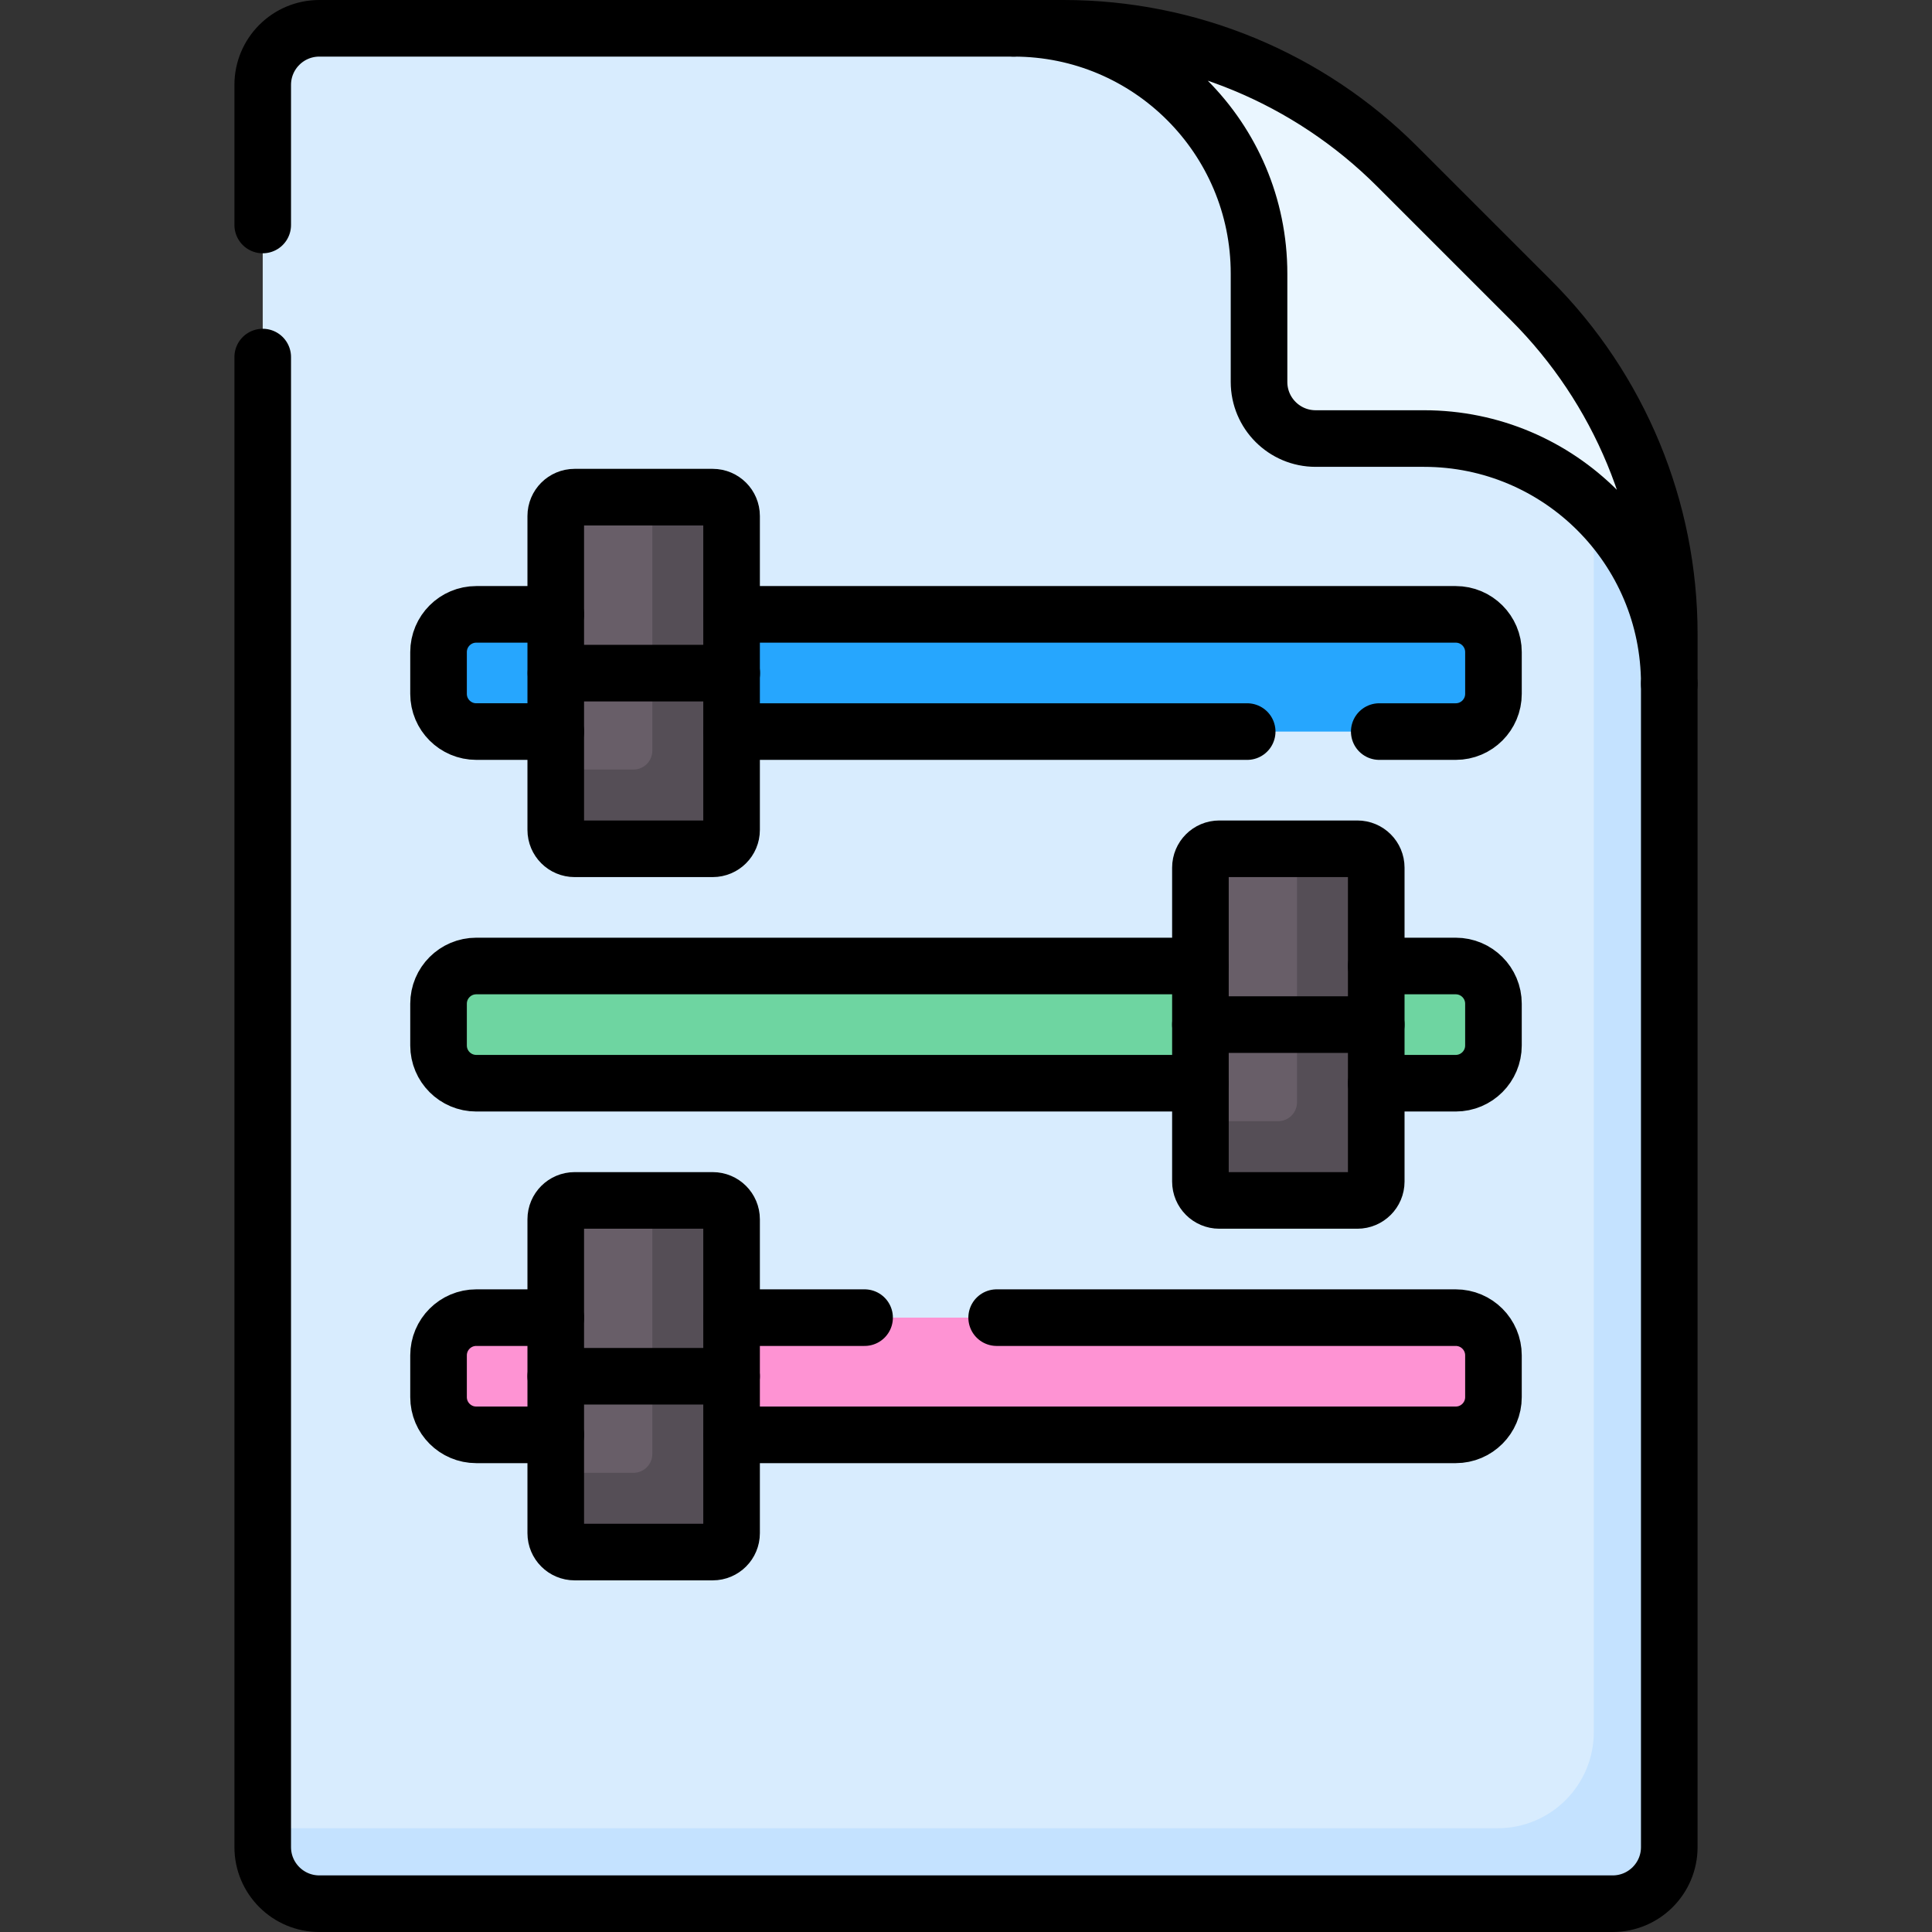<?xml version="1.0" encoding="UTF-8" standalone="no"?>
<!DOCTYPE svg PUBLIC "-//W3C//DTD SVG 1.1//EN" "http://www.w3.org/Graphics/SVG/1.1/DTD/svg11.dtd">
<svg width="100%" height="100%" viewBox="0 0 512 512" version="1.1" xmlns="http://www.w3.org/2000/svg" xmlns:xlink="http://www.w3.org/1999/xlink" xml:space="preserve" xmlns:serif="http://www.serif.com/" style="fill-rule:evenodd;clip-rule:evenodd;stroke-linecap:round;stroke-linejoin:round;stroke-miterlimit:10;">
    <rect x="0" y="0" width="512" height="512" fill="#333333" stroke="none"/>
    <g>
        <path d="M442.375,489.5C442.375,497.784 435.659,504.5 427.375,504.5L84.625,504.5C76.341,504.5 69.625,497.784 69.625,489.5L69.625,22.5C69.625,14.216 76.341,7.5 84.625,7.5L268.656,7.5C301.808,7.5 339.06,28.435 362.502,51.877L397.997,87.372C421.439,110.814 442.374,148.066 442.374,181.218L442.374,489.5L442.375,489.5Z" style="fill:rgb(216,236,254);fill-rule:nonzero;"/>
        <path d="M416.208,109.22C420.257,121.626 422.375,134.702 422.375,147.996L422.375,459.02C422.375,473.092 410.967,484.5 396.895,484.5L69.625,484.5L69.625,489.5C69.625,497.784 76.341,504.5 84.625,504.5L427.375,504.5C435.659,504.5 442.375,497.784 442.375,489.5L442.375,181.219C442.375,157.089 431.284,130.787 416.208,109.22Z" style="fill:rgb(196,226,255);fill-rule:nonzero;"/>
        <path d="M370.268,44.112C346.826,20.67 315.032,7.5 281.88,7.5L268.657,7.5C304.555,7.5 333.657,36.601 333.657,72.5L333.657,101.219C333.657,109.503 340.373,116.219 348.657,116.219L377.376,116.219C413.274,116.219 442.376,145.32 442.376,181.219L442.376,167.996C442.376,134.844 429.206,103.05 405.764,79.608L370.268,44.112Z" style="fill:rgb(234,246,255);fill-rule:nonzero;"/>
        <path d="M385.781,193.875L126.219,193.875C120.696,193.875 116.219,189.398 116.219,183.875L116.219,172.813C116.219,167.29 120.696,162.813 126.219,162.813L385.781,162.813C391.304,162.813 395.781,167.29 395.781,172.813L395.781,183.875C395.781,189.398 391.304,193.875 385.781,193.875Z" style="fill:rgb(38,166,254);fill-rule:nonzero;"/>
        <path d="M385.781,380.25L126.219,380.25C120.696,380.25 116.219,375.773 116.219,370.25L116.219,359.188C116.219,353.665 120.696,349.188 126.219,349.188L385.781,349.188C391.304,349.188 395.781,353.665 395.781,359.188L395.781,370.25C395.781,375.773 391.304,380.25 385.781,380.25Z" style="fill:rgb(254,147,211);fill-rule:nonzero;"/>
        <path d="M126.219,287.062L385.781,287.062C391.304,287.062 395.781,282.585 395.781,277.062L395.781,266C395.781,260.477 391.304,256 385.781,256L126.219,256C120.696,256 116.219,260.477 116.219,266L116.219,277.062C116.219,282.585 120.696,287.062 126.219,287.062Z" style="fill:rgb(110,213,161);fill-rule:nonzero;"/>
        <path d="M188.875,224.938L152.281,224.938C149.52,224.938 147.281,222.699 147.281,219.938L147.281,136.75C147.281,133.989 149.52,131.75 152.281,131.75L188.875,131.75C191.636,131.75 193.875,133.989 193.875,136.75L193.875,219.938C193.875,222.699 191.636,224.938 188.875,224.938Z" style="fill:rgb(104,94,104);fill-rule:nonzero;"/>
        <path d="M188.875,411.312L152.281,411.312C149.52,411.312 147.281,409.073 147.281,406.312L147.281,323.124C147.281,320.363 149.52,318.124 152.281,318.124L188.875,318.124C191.636,318.124 193.875,320.363 193.875,323.124L193.875,406.312C193.875,409.074 191.636,411.312 188.875,411.312Z" style="fill:rgb(104,94,104);fill-rule:nonzero;"/>
        <path d="M323.125,318.125L359.719,318.125C362.48,318.125 364.719,315.886 364.719,313.125L364.719,229.937C364.719,227.176 362.48,224.937 359.719,224.937L323.125,224.937C320.364,224.937 318.125,227.176 318.125,229.937L318.125,313.125C318.125,315.886 320.364,318.125 323.125,318.125Z" style="fill:rgb(104,94,104);fill-rule:nonzero;"/>
        <g>
            <path d="M188.875,131.75L172.875,131.75L172.875,198.938C172.875,201.699 170.636,203.938 167.875,203.938L147.281,203.938L147.281,219.938C147.281,222.699 149.52,224.938 152.281,224.938L188.875,224.938C191.636,224.938 193.875,222.699 193.875,219.938L193.875,136.75C193.875,133.989 191.636,131.75 188.875,131.75Z" style="fill:rgb(85,78,86);fill-rule:nonzero;"/>
            <path d="M188.875,318.125L172.875,318.125L172.875,385.313C172.875,388.074 170.636,390.313 167.875,390.313L147.281,390.313L147.281,406.313C147.281,409.074 149.52,411.313 152.281,411.313L188.875,411.313C191.636,411.313 193.875,409.074 193.875,406.313L193.875,323.125C193.875,320.364 191.636,318.125 188.875,318.125Z" style="fill:rgb(85,78,86);fill-rule:nonzero;"/>
            <path d="M359.719,224.938L343.719,224.938L343.719,292.126C343.719,294.887 341.48,297.126 338.719,297.126L318.125,297.126L318.125,313.126C318.125,315.887 320.364,318.126 323.125,318.126L359.719,318.126C362.48,318.126 364.719,315.887 364.719,313.126L364.719,229.938C364.719,227.176 362.48,224.938 359.719,224.938Z" style="fill:rgb(85,78,86);fill-rule:nonzero;"/>
        </g>
        <path d="M69.625,59.625L69.625,22.5C69.625,14.216 76.341,7.5 84.625,7.5L268.656,7.5" style="fill:none;fill-rule:nonzero;stroke:black;stroke-width:15px;"/>
        <path d="M442.375,181.219L442.375,489.5C442.375,497.784 435.659,504.5 427.375,504.5L84.625,504.5C76.341,504.5 69.625,497.784 69.625,489.5L69.625,94.625" style="fill:none;fill-rule:nonzero;stroke:black;stroke-width:15px;"/>
        <path d="M370.268,44.112C346.826,20.67 315.032,7.5 281.88,7.5L268.657,7.5C304.555,7.5 333.657,36.601 333.657,72.5L333.657,101.219C333.657,109.503 340.373,116.219 348.657,116.219L377.376,116.219C413.274,116.219 442.376,145.32 442.376,181.219L442.376,167.996C442.376,134.844 429.206,103.05 405.764,79.608L370.268,44.112Z" style="fill:none;fill-rule:nonzero;stroke:black;stroke-width:15px;"/>
        <path d="M188.875,224.938L152.281,224.938C149.52,224.938 147.281,222.699 147.281,219.938L147.281,136.75C147.281,133.989 149.52,131.75 152.281,131.75L188.875,131.75C191.636,131.75 193.875,133.989 193.875,136.75L193.875,219.938C193.875,222.699 191.636,224.938 188.875,224.938Z" style="fill:none;fill-rule:nonzero;stroke:black;stroke-width:15px;"/>
        <path d="M188.875,411.312L152.281,411.312C149.52,411.312 147.281,409.073 147.281,406.312L147.281,323.124C147.281,320.363 149.52,318.124 152.281,318.124L188.875,318.124C191.636,318.124 193.875,320.363 193.875,323.124L193.875,406.312C193.875,409.074 191.636,411.312 188.875,411.312Z" style="fill:none;fill-rule:nonzero;stroke:black;stroke-width:15px;"/>
        <path d="M323.125,318.125L359.719,318.125C362.48,318.125 364.719,315.886 364.719,313.125L364.719,229.937C364.719,227.176 362.48,224.937 359.719,224.937L323.125,224.937C320.364,224.937 318.125,227.176 318.125,229.937L318.125,313.125C318.125,315.886 320.364,318.125 323.125,318.125Z" style="fill:none;fill-rule:nonzero;stroke:black;stroke-width:15px;"/>
        <path d="M147.281,364.719L193.875,364.719" style="fill:none;fill-rule:nonzero;stroke:black;stroke-width:15px;"/>
        <path d="M318.125,271.531L364.719,271.531" style="fill:none;fill-rule:nonzero;stroke:black;stroke-width:15px;"/>
        <path d="M147.326,178.388L193.919,178.388" style="fill:none;fill-rule:nonzero;stroke:black;stroke-width:15px;"/>
        <path d="M147.281,162.812L126.219,162.812C120.696,162.812 116.219,167.289 116.219,172.812L116.219,183.874C116.219,189.397 120.696,193.874 126.219,193.874L147.281,193.874" style="fill:none;fill-rule:nonzero;stroke:black;stroke-width:15px;"/>
        <path d="M365.516,193.875L385.782,193.875C391.305,193.875 395.782,189.398 395.782,183.875L395.782,172.813C395.782,167.29 391.305,162.813 385.782,162.813L193.875,162.813" style="fill:none;fill-rule:nonzero;stroke:black;stroke-width:15px;"/>
        <path d="M193.875,193.875L330.516,193.875" style="fill:none;fill-rule:nonzero;stroke:black;stroke-width:15px;"/>
        <path d="M318.125,256L126.219,256C120.696,256 116.219,260.477 116.219,266L116.219,277.062C116.219,282.585 120.696,287.062 126.219,287.062L318.125,287.062" style="fill:none;fill-rule:nonzero;stroke:black;stroke-width:15px;"/>
        <path d="M364.719,287.062L385.781,287.062C391.304,287.062 395.781,282.585 395.781,277.062L395.781,266C395.781,260.477 391.304,256 385.781,256L364.719,256" style="fill:none;fill-rule:nonzero;stroke:black;stroke-width:15px;"/>
        <path d="M229.125,349.188L193.875,349.188" style="fill:none;fill-rule:nonzero;stroke:black;stroke-width:15px;"/>
        <path d="M193.875,380.25L385.781,380.25C391.304,380.25 395.781,375.773 395.781,370.25L395.781,359.188C395.781,353.665 391.304,349.188 385.781,349.188L264.125,349.188" style="fill:none;fill-rule:nonzero;stroke:black;stroke-width:15px;"/>
        <path d="M147.281,349.188L126.219,349.188C120.696,349.188 116.219,353.665 116.219,359.188L116.219,370.25C116.219,375.773 120.696,380.25 126.219,380.25L147.281,380.25" style="fill:none;fill-rule:nonzero;stroke:black;stroke-width:15px;"/>
    </g>
</svg>
